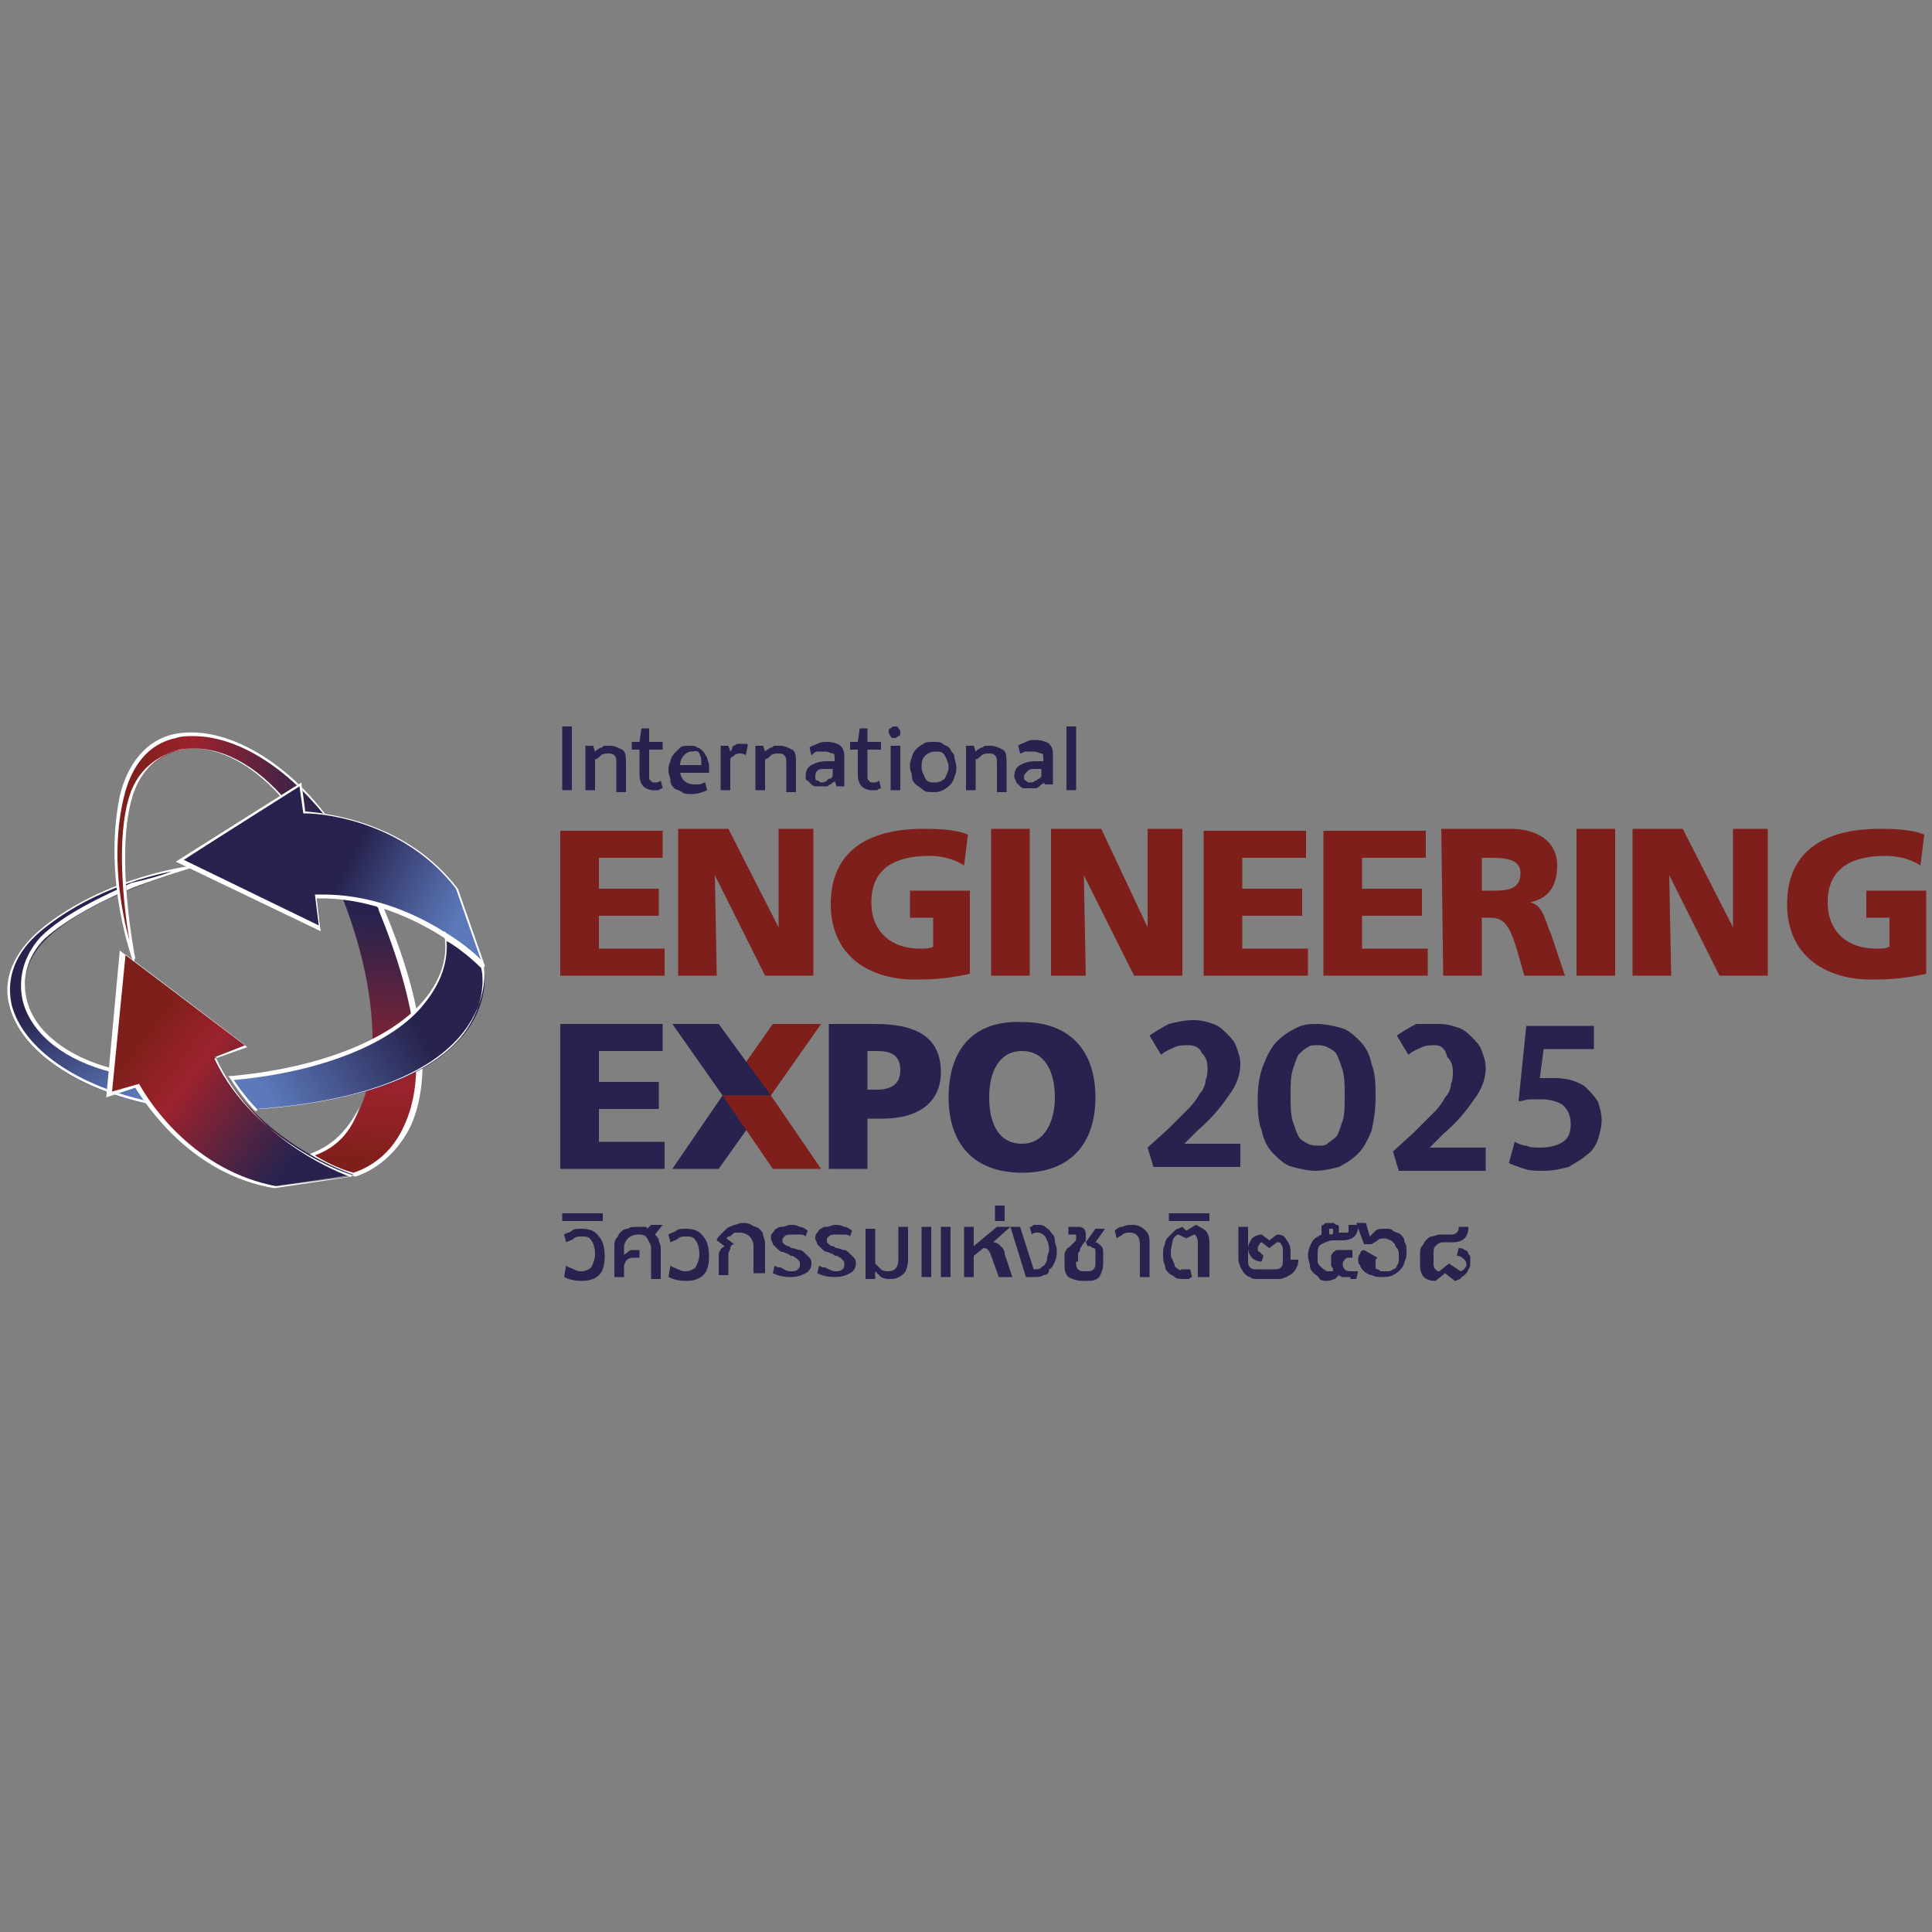 <?xml version="1.0" encoding="utf-8"?>
<!-- Generator: Adobe Illustrator 25.4.1, SVG Export Plug-In . SVG Version: 6.00 Build 0)  -->
<svg version="1.1" id="Layer_1" xmlns="http://www.w3.org/2000/svg" xmlns:xlink="http://www.w3.org/1999/xlink" x="0px" y="0px"
	 viewBox="0 0 100 100" style="enable-background:new 0 0 100 100;" xml:space="preserve">
<rect x="0" y="0" width="100" height="100" fill="#808080" stroke="none"/>
<style type="text/css">
	
		.st0{clip-path:url(#SVGID_00000048499063862343629660000005940332698079762621_);fill:url(#SVGID_00000118361782042948156780000004803830015416406449_);}
	.st1{fill:#FFFFFF;}
	
		.st2{clip-path:url(#SVGID_00000168094587965307762270000015825462836959437217_);fill:url(#SVGID_00000060718324275319074170000000247616836049748639_);}
	
		.st3{clip-path:url(#SVGID_00000091011155702180067430000000844117436402734501_);fill:url(#SVGID_00000071523515394128332370000007764185227917441198_);}
	
		.st4{clip-path:url(#SVGID_00000094599051384307059860000012418341844285901495_);fill:url(#SVGID_00000109030595874581641620000013131884051557281433_);}
	
		.st5{clip-path:url(#SVGID_00000132800522209511845780000000742505904216406159_);fill:url(#SVGID_00000145761465074217219400000010644927657437271680_);}
	
		.st6{clip-path:url(#SVGID_00000112623811533623447240000016345510917511593120_);fill:url(#SVGID_00000112608470499467485570000001271619788814456240_);}
	.st7{fill:#27234E;}
	.st8{fill:#7F1F1B;}
</style>
<g>
	<g>
		<g>
			<defs>
				<path id="SVGID_1_" d="M2.1,48.2c-3.7,3.1-0.8,7.7,5.8,9c0,0-0.2-0.8-0.3-1.3c-0.5-0.1-1.7-0.4-1.7-0.4
					c-4.8-1.2-5.6-4.8-3.6-6.8c2.2-2.3,7.7-3.8,7.7-3.8S5.6,45.3,2.1,48.2"/>
			</defs>
			<clipPath id="SVGID_00000057129539042283870450000004914981633710186907_">
				<use xlink:href="#SVGID_1_"  style="overflow:visible;"/>
			</clipPath>
			
				<linearGradient id="SVGID_00000016769918272783366630000003877182697489980036_" gradientUnits="userSpaceOnUse" x1="-839.412" y1="379.464" x2="-839.271" y2="379.464" gradientTransform="matrix(31.344 62.32 -62.32 31.344 49961.004 40466.242)">
				<stop  offset="0" style="stop-color:#27234E"/>
				<stop  offset="0.332" style="stop-color:#27234E"/>
				<stop  offset="1" style="stop-color:#5C79BA"/>
			</linearGradient>
			
				<polygon style="clip-path:url(#SVGID_00000057129539042283870450000004914981633710186907_);fill:url(#SVGID_00000016769918272783366630000003877182697489980036_);" points="
				7.7,40.2 14.9,54.7 0.7,61.8 -6.5,47.4 			"/>
		</g>
	</g>
	<g>
		<path class="st1" d="M8,57.2L8,57.2c-4-0.8-6.9-2.8-7.5-5.1c-0.4-1.4,0.2-2.8,1.6-4c3.4-2.8,7.9-3.3,7.9-3.3v0.1c0,0-1.4,0.4-3,1
			c-1.5,0.6-3.5,1.6-4.7,2.7c-0.9,0.9-1.2,2.1-0.9,3.2c0.4,1.6,2.1,2.9,4.4,3.5c0,0,1.2,0.3,1.7,0.4l0,0l0,0C7.8,56.3,8,57.1,8,57.1
			V57.2z M8.9,45.1c-1.5,0.3-4.4,1.1-6.8,3.1c-1.3,1.1-1.8,2.4-1.5,3.8c0.6,2.3,3.4,4.2,7.1,5c0-0.2-0.2-0.7-0.2-1.1
			c-0.6-0.1-1.7-0.4-1.7-0.4c-2.4-0.6-4.1-1.9-4.6-3.6c-0.3-1.2,0-2.4,0.9-3.4c1.2-1.2,3.2-2.1,4.7-2.8C7.7,45.5,8.4,45.3,8.9,45.1z
			"/>
	</g>
	<g>
		<g>
			<defs>
				<path id="SVGID_00000167386068523538403330000008269282438596030639_" d="M16.2,59.8c0,0,1.2,0.7,2.2,1c0.2,0,6.4-1.6,1.4-13.7
					c0-0.1-0.1-0.3-0.1-0.3s-0.8-0.3-2-0.4C20.1,52.5,19.9,58.4,16.2,59.8"/>
			</defs>
			<clipPath id="SVGID_00000055687017143959374620000000953685994423089827_">
				<use xlink:href="#SVGID_00000167386068523538403330000008269282438596030639_"  style="overflow:visible;"/>
			</clipPath>
			
				<linearGradient id="SVGID_00000065054307580754355090000017641356775834052770_" gradientUnits="userSpaceOnUse" x1="-859.114" y1="377.065" x2="-858.973" y2="377.065" gradientTransform="matrix(5.516 -90.18 -90.18 -5.516 38762.309 -75334.578)">
				<stop  offset="0" style="stop-color:#7F1F1B"/>
				<stop  offset="0.184" style="stop-color:#922127"/>
				<stop  offset="0.321" style="stop-color:#9B222D"/>
				<stop  offset="0.761" style="stop-color:#4D2343"/>
				<stop  offset="1" style="stop-color:#27234E"/>
			</linearGradient>
			
				<polygon style="clip-path:url(#SVGID_00000055687017143959374620000000953685994423089827_);fill:url(#SVGID_00000065054307580754355090000017641356775834052770_);" points="
				24.8,61.3 25.7,46.5 16.2,46 15.3,60.8 			"/>
		</g>
	</g>
	<g>
		<path class="st1" d="M18.4,60.9L18.4,60.9c-1.1-0.3-2.2-1-2.3-1L16,59.8l0.1-0.1c1.1-0.4,1.9-1.2,2.5-2.4c1.1-2.5,0.7-6.6-1-10.8
			v-0.1h0.1c1.2,0.1,2,0.4,2.1,0.4l0,0l0,0c0,0,0.1,0.2,0.1,0.3c2.1,5,2.5,8.8,1.3,11.3C20.2,60.3,18.7,60.8,18.4,60.9L18.4,60.9z
			 M16.3,59.8c0.3,0.2,1.2,0.7,2,0.9c0.3-0.1,1.8-0.6,2.6-2.4c1.2-2.5,0.7-6.3-1.3-11.2c0-0.1-0.1-0.2-0.1-0.2
			c-0.1,0-0.8-0.3-1.9-0.4c1.7,4.2,2.1,8.3,1,10.8C18.2,58.6,17.4,59.4,16.3,59.8z"/>
	</g>
	<g>
		<g>
			<defs>
				<path id="SVGID_00000009570893746176310770000000857130262628300963_" d="M6.3,41.2c-1,4.4,0.7,8.5,0.7,8.5s-1.1-5.6-0.1-8.6
					c0.9-2.7,4.4-3.6,7.7,0.1c0,0,0.8,0.9,1.1,1.4c0.5-0.1,1.3-0.3,1.3-0.3c-2.2-2.8-4.9-4.3-7-4.3C8.2,38,6.8,39,6.3,41.2"/>
			</defs>
			<clipPath id="SVGID_00000007387412240222101290000015901446933346905530_">
				<use xlink:href="#SVGID_00000009570893746176310770000000857130262628300963_"  style="overflow:visible;"/>
			</clipPath>
			
				<linearGradient id="SVGID_00000067942465487405835480000015473474364093746069_" gradientUnits="userSpaceOnUse" x1="-842.244" y1="374.887" x2="-842.104" y2="374.887" gradientTransform="matrix(69.757 -0.365 -0.365 -69.757 58895.949 25887.053)">
				<stop  offset="0" style="stop-color:#7F1F1B"/>
				<stop  offset="0.184" style="stop-color:#922127"/>
				<stop  offset="0.321" style="stop-color:#9B222D"/>
				<stop  offset="0.761" style="stop-color:#4D2343"/>
				<stop  offset="1" style="stop-color:#27234E"/>
			</linearGradient>
			
				<polygon style="clip-path:url(#SVGID_00000007387412240222101290000015901446933346905530_);fill:url(#SVGID_00000067942465487405835480000015473474364093746069_);" points="
				5.4,49.8 17,49.7 17,37.5 5.3,37.5 			"/>
		</g>
	</g>
	<g>
		<path class="st1" d="M6.9,49.8c0,0-1.6-4.2-0.7-8.6C6.6,39.5,7.6,38.3,9,38c2.4-0.5,5.5,1.1,7.9,4.2l0.1,0.1h-0.1
			c0,0-0.8,0.2-1.3,0.3l0,0l0,0c-0.3-0.4-1.1-1.4-1.1-1.4c-1.6-1.8-3.5-2.7-5.1-2.4c-1.2,0.2-2.1,1.1-2.5,2.3c-1,3,0.1,8.5,0.1,8.5
			L6.9,49.8z M10,38.1c-0.3,0-0.6,0-0.9,0.1c-1.4,0.3-2.3,1.4-2.7,3.1c-0.7,3-0.1,5.9,0.3,7.4c-0.3-1.8-0.7-5.3,0-7.5
			c0.4-1.3,1.4-2.1,2.6-2.4c1.7-0.3,3.6,0.5,5.3,2.4c0,0,0.7,0.9,1.1,1.3c0.4-0.1,0.9-0.2,1.1-0.3C14.7,39.6,12.2,38.1,10,38.1z"/>
	</g>
	<g>
		<g>
			<defs>
				<path id="SVGID_00000149354931883560367310000018047153868220917165_" d="M9.4,44.6l7.2,3.5l-0.2-1.7c5-0.2,8.7,3.6,8.7,3.6
					l-1.4-4c-2.6-3.4-6.6-3.9-7.9-4l-0.2-1.5L9.4,44.6z"/>
			</defs>
			<clipPath id="SVGID_00000139991574406661440100000004027510658857182080_">
				<use xlink:href="#SVGID_00000149354931883560367310000018047153868220917165_"  style="overflow:visible;"/>
			</clipPath>
			
				<linearGradient id="SVGID_00000070094911385629961760000018340478883444530842_" gradientUnits="userSpaceOnUse" x1="-839.455" y1="389.427" x2="-839.314" y2="389.427" gradientTransform="matrix(62.215 31.427 -31.427 62.215 64479.586 2197.152)">
				<stop  offset="0" style="stop-color:#27234E"/>
				<stop  offset="0.332" style="stop-color:#27234E"/>
				<stop  offset="0.375" style="stop-color:#2B2956"/>
				<stop  offset="0.802" style="stop-color:#4E629E"/>
				<stop  offset="1" style="stop-color:#5C79BA"/>
			</linearGradient>
			
				<polygon style="clip-path:url(#SVGID_00000139991574406661440100000004027510658857182080_);fill:url(#SVGID_00000070094911385629961760000018340478883444530842_);" points="
				12.5,34.3 28.9,42.5 21.9,56.3 5.6,48.1 			"/>
		</g>
	</g>
	<g>
		<path class="st1" d="M25,50.1c0,0-3.7-3.7-8.6-3.6l0.2,1.7l-7.5-3.6l6.5-4.1l0.2,1.5c1.3,0.1,5.3,0.6,7.9,4l0,0l1.4,4L25,50.1z
			 M16.7,46.3c4.2,0,7.4,2.6,8.2,3.4L23.6,46c-2.6-3.4-6.7-3.9-7.8-3.9h-0.1l-0.2-1.4l-6,3.8l7,3.4l-0.2-1.6h0.1
			C16.5,46.3,16.6,46.3,16.7,46.3z"/>
	</g>
	<g>
		<g>
			<defs>
				<path id="SVGID_00000029034791106077161040000002282700327867729326_" d="M11.9,55.8c0.7,1.1,1.3,1.6,1.3,1.6s0.2,0,0.3,0
					c13-1,11.6-7.3,11.5-7.5c-0.8-0.8-1.9-1.5-1.9-1.5C23.6,52.4,18.5,55.3,11.9,55.8"/>
			</defs>
			<clipPath id="SVGID_00000085240992472810453680000009976255571776421253_">
				<use xlink:href="#SVGID_00000029034791106077161040000002282700327867729326_"  style="overflow:visible;"/>
			</clipPath>
			
				<linearGradient id="SVGID_00000065784974291502411080000015173257743812704419_" gradientUnits="userSpaceOnUse" x1="-855.452" y1="375.143" x2="-855.311" y2="375.143" gradientTransform="matrix(-77.847 45.855 -45.855 -77.847 -49367.441 68480.469)">
				<stop  offset="0" style="stop-color:#27234E"/>
				<stop  offset="0.332" style="stop-color:#27234E"/>
				<stop  offset="1" style="stop-color:#5C79BA"/>
			</linearGradient>
			
				<polygon style="clip-path:url(#SVGID_00000085240992472810453680000009976255571776421253_);fill:url(#SVGID_00000065784974291502411080000015173257743812704419_);" points="
				30.4,55.1 15.7,63.8 8,50.8 22.8,42.1 			"/>
		</g>
	</g>
	<g>
		<path class="st1" d="M13.2,57.5L13.2,57.5c0,0-0.6-0.6-1.3-1.7l-0.1-0.1h0.1c4.6-0.4,8.4-1.9,10.1-4c0.8-1,1.2-2.1,1-3.3v-0.2
			l0.1,0.1c0,0,1.2,0.7,1.9,1.5l0,0l0,0c0.1,0.3,0.3,1.9-1,3.6c-1.7,2.2-5.3,3.6-10.7,4C13.4,57.5,13.2,57.5,13.2,57.5L13.2,57.5z
			 M12.1,55.9c0.6,0.9,1.1,1.4,1.2,1.5c0.1,0,0.2,0,0.2,0c5.2-0.4,8.9-1.8,10.5-3.9c1.2-1.6,1-3.1,0.9-3.4c-0.6-0.6-1.4-1.2-1.8-1.4
			c0.1,1.1-0.3,2.2-1.1,3.2C20.4,54,16.6,55.5,12.1,55.9z"/>
	</g>
	<g>
		<g>
			<defs>
				<path id="SVGID_00000131351138060922849560000014296596713725727884_" d="M5.7,56.7l1.4-0.5c0.6,1.1,2.9,4.5,7.1,5.2l4.1-0.6
					c0,0-5-1.6-7.2-6.1l1.6-0.6l-6.4-4.8L5.7,56.7z"/>
			</defs>
			<clipPath id="SVGID_00000070819536425965573990000007104611575392970390_">
				<use xlink:href="#SVGID_00000131351138060922849560000014296596713725727884_"  style="overflow:visible;"/>
			</clipPath>
			
				<linearGradient id="SVGID_00000120550765011803468460000002105260894152466858_" gradientUnits="userSpaceOnUse" x1="-839.012" y1="384.091" x2="-838.871" y2="384.091" gradientTransform="matrix(56.247 41.166 41.166 -56.247 31388.846 56195.918)">
				<stop  offset="0" style="stop-color:#7F1F1B"/>
				<stop  offset="0.184" style="stop-color:#922127"/>
				<stop  offset="0.321" style="stop-color:#9B222D"/>
				<stop  offset="0.761" style="stop-color:#4D2343"/>
				<stop  offset="1" style="stop-color:#27234E"/>
			</linearGradient>
			
				<polygon style="clip-path:url(#SVGID_00000070819536425965573990000007104611575392970390_);fill:url(#SVGID_00000120550765011803468460000002105260894152466858_);" points="
				-0.1,57.2 14,67.5 24.2,53.5 10.1,43.3 			"/>
		</g>
	</g>
	<path class="st1" d="M14.2,61.5L14.2,61.5C10,60.8,7.7,57.4,7,56.3l-1.5,0.5l0.7-7.6l6.6,5l-1.7,0.6c2.1,4.4,7,6,7.1,6v0.1
		L14.2,61.5z M7.2,56.1L7.2,56.1c0.6,1.1,2.9,4.5,7.1,5.3l3.8-0.5c-1.1-0.4-5.1-2.2-6.9-6.1v-0.1l1.5-0.6l-6.2-4.7l-0.7,7.1
		L7.2,56.1z"/>
	<path class="st7" d="M51.2,56.8c0-1.3,0.5-2.4,1.7-2.4s1.7,1.1,1.7,2.4c0,1.2-0.5,2.4-1.7,2.4C51.6,59.2,51.2,58,51.2,56.8
		 M49.1,56.8c0,2.4,1.3,3.9,3.8,3.9s3.8-1.5,3.8-3.9s-1.3-3.9-3.8-3.9C50.4,52.8,49.1,54.3,49.1,56.8 M44.9,54.4h0.5
		c0.7,0,1.2,0.2,1.2,1s-0.6,1-1.2,1h-0.5V54.4z M42.9,60.5h2v-2.6h0.8c1.9,0,3-0.9,3-2.4c0-1.7-1.1-2.5-3.4-2.5h-2.4
		C42.9,53,42.9,60.5,42.9,60.5z M29,60.5h5.4v-1.4H31v-1.7h3.1V56H31v-1.6h3.3V53H29V60.5z"/>
	<path class="st8" d="M99.7,46.1h-3.1v1.4h1.2V49c-0.2,0.1-0.4,0.1-0.7,0.1c-1.5,0-2.5-0.9-2.5-2.4c0-1.8,1.3-2.4,3-2.4
		c0.5,0,1.2,0.1,1.8,0.5l0.2-1.6c-0.7-0.3-1.8-0.3-2.3-0.3c-2.8,0-4.8,1.1-4.8,3.9c0,2.9,2.3,3.9,4.3,3.9c0.7,0,1.6,0,2.9-0.3V46.1z
		 M84.7,50.5h1.8l-0.1-5.2l0,0l2.6,5.2h2.5v-7.6h-1.8V48l0,0l-2.6-5.1h-2.6v7.6H84.7z M81.6,50.5h2v-7.6h-2V50.5z M76.7,44.4h0.5
		c0.8,0,1.5,0.1,1.5,0.8c0,0.9-0.8,0.9-1.5,0.9h-0.5V44.4z M74.7,50.5h2v-3h0.4c0.7,0,1,0.3,1.4,1.6l0.4,1.4H81l-0.7-2.1
		c-0.4-0.9-0.4-1.5-1.1-1.7l0,0c1-0.2,1.4-0.9,1.4-1.9c0-1.3-1.1-1.9-2.4-1.9h-3.6L74.7,50.5L74.7,50.5z M68.5,50.5h5.4v-1.4h-3.4
		v-1.7h3.1V46h-3.1v-1.6h3.3V43h-5.3V50.5z M62.3,50.5h5.4v-1.4h-3.4v-1.7h3.1V46h-3.1v-1.6h3.3V43h-5.3V50.5z M54.4,50.5h1.8
		l-0.1-5.2l0,0l2.6,5.2h2.5v-7.6h-1.8V48l0,0L57,42.9h-2.6V50.5z M51.3,50.5h2v-7.6h-2V50.5z M50.2,46.1h-3.1v1.4h1.2V49
		c-0.2,0.1-0.4,0.1-0.7,0.1c-1.5,0-2.5-0.9-2.5-2.4c0-1.8,1.3-2.4,3-2.4c0.5,0,1.2,0.1,1.8,0.5l0.2-1.6c-0.7-0.3-1.8-0.3-2.3-0.3
		C45,42.9,43,44,43,46.8c0,2.9,2.3,3.9,4.3,3.9c0.7,0,1.6,0,2.9-0.3C50.2,50.4,50.2,46.1,50.2,46.1z M35.3,50.5h1.8L37,45.3l0,0
		l2.6,5.2h2.5v-7.6h-1.8V48l0,0l-2.6-5.1h-2.6v7.6H35.3z M29,50.5h5.4v-1.4H31v-1.7h3.1V46H31v-1.6h3.3V43H29V50.5z"/>
	<polygon class="st8" points="40,53 37.4,56.7 39.9,56.7 42.5,53 	"/>
	<polygon class="st7" points="39.9,56.7 37.2,53 34.8,53 37.4,56.7 	"/>
	<g>
		<polygon class="st7" points="37.2,60.5 39.9,56.7 37.4,56.7 34.8,60.5 		"/>
	</g>
	<polygon class="st8" points="37.4,56.7 40,60.5 42.5,60.5 39.9,56.7 	"/>
	<g>
		<path class="st7" d="M61.5,54.1c-0.2,0-0.5,0-0.7,0.1s-0.5,0.2-0.7,0.4l-0.6-1c0.3-0.2,0.6-0.4,1-0.6c0.4-0.1,0.8-0.2,1.3-0.2
			c0.4,0,0.7,0.1,1,0.2c0.3,0.1,0.5,0.3,0.7,0.5c0.2,0.2,0.4,0.4,0.5,0.7c0.1,0.3,0.2,0.5,0.2,0.9c0,0.5-0.2,1.1-0.6,1.6
			c-0.4,0.6-0.9,1.2-1.6,1.8l-0.7,0.7h2.9v1.2h-4.5l-0.3-1l1.1-1c0.4-0.4,0.7-0.7,1-1c0.3-0.3,0.5-0.6,0.6-0.8
			c0.2-0.2,0.3-0.5,0.3-0.7c0.1-0.2,0.1-0.4,0.1-0.6c0-0.4-0.1-0.6-0.3-0.8C62.1,54.2,61.8,54.1,61.5,54.1z"/>
		<path class="st7" d="M68.2,53c0.4,0,0.8,0.1,1.2,0.2c0.4,0.1,0.7,0.4,1,0.7c0.3,0.3,0.5,0.7,0.6,1.2c0.2,0.5,0.2,1.1,0.2,1.7
			c0,0.7-0.1,1.2-0.2,1.7c-0.2,0.5-0.4,0.9-0.7,1.2c-0.3,0.3-0.6,0.5-1,0.7c-0.4,0.1-0.8,0.2-1.2,0.2c-0.4,0-0.8-0.1-1.2-0.2
			c-0.4-0.1-0.7-0.4-1-0.7c-0.3-0.3-0.5-0.7-0.6-1.2c-0.2-0.5-0.2-1.1-0.2-1.7c0-0.6,0.1-1.2,0.3-1.7c0.2-0.5,0.4-0.9,0.7-1.2
			c0.3-0.3,0.6-0.5,1-0.7C67.5,53,67.8,53,68.2,53z M66.8,56.7c0,0.5,0,0.9,0.1,1.3c0.1,0.3,0.2,0.6,0.3,0.8s0.3,0.3,0.5,0.4
			c0.2,0.1,0.4,0.1,0.5,0.1c0.2,0,0.4,0,0.5-0.1s0.3-0.2,0.5-0.4c0.1-0.2,0.2-0.5,0.3-0.8c0.1-0.3,0.1-0.8,0.1-1.3s0-0.9-0.1-1.3
			c-0.1-0.3-0.2-0.6-0.3-0.8c-0.1-0.2-0.3-0.3-0.5-0.4c-0.2-0.1-0.4-0.1-0.5-0.1c-0.2,0-0.4,0-0.5,0.1c-0.2,0.1-0.3,0.2-0.5,0.4
			c-0.1,0.2-0.2,0.5-0.3,0.8C66.8,55.8,66.8,56.2,66.8,56.7z"/>
		<path class="st7" d="M74.3,54.1c-0.2,0-0.5,0-0.7,0.1s-0.5,0.2-0.7,0.4l-0.6-1c0.3-0.2,0.6-0.4,1-0.6C73.6,53,74,53,74.5,53
			c0.4,0,0.7,0.1,1,0.2c0.3,0.1,0.5,0.3,0.7,0.5c0.2,0.2,0.4,0.4,0.5,0.7c0.1,0.3,0.2,0.5,0.2,0.9c0,0.5-0.2,1.1-0.6,1.6
			c-0.4,0.6-0.9,1.2-1.6,1.8l-0.7,0.7h2.9v1.2h-4.5l-0.3-1l1.1-1c0.4-0.4,0.7-0.7,1-1c0.3-0.3,0.5-0.6,0.6-0.8
			c0.2-0.2,0.3-0.5,0.3-0.7c0.1-0.2,0.1-0.4,0.1-0.6c0-0.4-0.1-0.6-0.3-0.8C74.8,54.2,74.5,54.1,74.3,54.1z"/>
		<path class="st7" d="M82.5,53.1v1.2h-2.6l-0.2,1.5c0.1,0,0.2,0,0.3,0c0.1,0,0.2,0,0.3,0c0.3,0,0.6,0,1,0.1
			c0.3,0.1,0.6,0.2,0.8,0.4c0.2,0.2,0.4,0.4,0.6,0.7c0.1,0.3,0.2,0.6,0.2,1c0,0.3-0.1,0.7-0.2,1c-0.1,0.3-0.3,0.6-0.6,0.8
			c-0.2,0.2-0.6,0.4-0.9,0.6c-0.4,0.1-0.8,0.2-1.3,0.2c-0.4,0-0.7,0-1-0.1c-0.3-0.1-0.6-0.2-0.8-0.3l0.3-1.1
			c0.2,0.1,0.4,0.2,0.6,0.2c0.2,0.1,0.5,0.1,0.7,0.1c0.5,0,0.9-0.1,1.2-0.3c0.3-0.2,0.4-0.5,0.4-0.9c0-0.4-0.1-0.7-0.4-1
			c-0.3-0.2-0.7-0.3-1.1-0.3c-0.2,0-0.4,0-0.6,0c-0.2,0-0.4,0.1-0.6,0.1l0.4-3.9L82.5,53.1z"/>
	</g>
	<g>
		<path class="st7" d="M29.3,65.5c0.1,0.1,0.2,0.1,0.4,0.2s0.3,0.1,0.4,0.1c0.2,0,0.4-0.1,0.5-0.2c0.1-0.2,0.2-0.4,0.2-0.7
			c0-0.3-0.1-0.6-0.2-0.7c-0.1-0.2-0.3-0.2-0.5-0.2c-0.1,0-0.3,0-0.4,0.1s-0.2,0.1-0.4,0.2l-0.1-0.4c0.1-0.1,0.3-0.1,0.4-0.2
			s0.3-0.1,0.5-0.1c0.4,0,0.7,0.1,0.9,0.4c0.2,0.2,0.3,0.6,0.3,1c0,0.5-0.1,0.8-0.3,1c-0.2,0.2-0.5,0.3-0.9,0.3
			c-0.4,0-0.7-0.1-0.9-0.2L29.3,65.5z"/>
		<path class="st7" d="M29.1,63.2v-0.4h2.1v0.4H29.1z"/>
		<path class="st7" d="M32.3,65c0-0.1,0.1-0.1,0.2-0.2c0.1-0.1,0.2-0.1,0.3-0.1h0.3v0.4h-0.3c-0.3,0-0.4,0.1-0.5,0.4v0.6h-0.5v-1.6
			c0-0.1,0-0.3,0.1-0.4c0.1-0.1,0.1-0.2,0.2-0.3c0.1-0.1,0.2-0.2,0.4-0.2c0.1-0.1,0.3-0.1,0.5-0.1c0.1,0,0.2,0,0.3,0
			c0.1,0,0.2,0,0.2,0.1l0.2-0.2h0.6l-0.4,0.5c0.1,0.1,0.2,0.2,0.2,0.3c0,0.1,0.1,0.2,0.1,0.4v1.6h-0.5v-1.6c0-0.2-0.1-0.3-0.2-0.5
			s-0.3-0.2-0.5-0.2c-0.2,0-0.4,0.1-0.5,0.2c-0.1,0.1-0.2,0.3-0.2,0.4V65z"/>
		<path class="st7" d="M34.7,65.5c0.1,0.1,0.2,0.1,0.4,0.2s0.3,0.1,0.4,0.1c0.2,0,0.4-0.1,0.5-0.2c0.1-0.2,0.2-0.4,0.2-0.7
			c0-0.3-0.1-0.6-0.2-0.7c-0.1-0.2-0.3-0.2-0.5-0.2c-0.1,0-0.3,0-0.4,0.1s-0.2,0.1-0.4,0.2l-0.1-0.4c0.1-0.1,0.3-0.1,0.4-0.2
			s0.3-0.1,0.5-0.1c0.4,0,0.7,0.1,0.9,0.4c0.2,0.2,0.3,0.6,0.3,1c0,0.5-0.1,0.8-0.3,1c-0.2,0.2-0.5,0.3-0.9,0.3
			c-0.4,0-0.7-0.1-0.9-0.2L34.7,65.5z"/>
		<path class="st7" d="M39,66.1v-1.6c0-0.2-0.1-0.4-0.2-0.5c-0.1-0.1-0.3-0.2-0.5-0.2c-0.1,0-0.2,0-0.2,0c-0.1,0-0.1,0-0.2,0.1
			s-0.1,0.1-0.2,0.1c0,0-0.1,0.1-0.1,0.1l0.4,0.3c-0.1,0-0.2,0.1-0.2,0.2c0,0.1-0.1,0.2-0.1,0.3v1.1h-0.5V65c0-0.1,0-0.2,0.1-0.3
			c0-0.1,0.1-0.1,0.2-0.2l-0.4-0.3c0-0.1,0.1-0.2,0.2-0.3s0.2-0.2,0.3-0.3c0.1-0.1,0.2-0.1,0.4-0.2c0.1,0,0.3-0.1,0.4-0.1
			c0.2,0,0.3,0,0.5,0.1c0.1,0.1,0.3,0.1,0.4,0.2c0.1,0.1,0.2,0.2,0.2,0.3c0,0.1,0.1,0.3,0.1,0.4v1.6H39z"/>
		<path class="st7" d="M40.9,65.8c0.2,0,0.3,0,0.4-0.1c0.1-0.1,0.1-0.1,0.1-0.3c0-0.1,0-0.1-0.1-0.2c0,0-0.1-0.1-0.1-0.1
			c-0.1,0-0.1-0.1-0.2-0.1c-0.1,0-0.1,0-0.2-0.1c-0.1,0-0.2-0.1-0.3-0.1s-0.2-0.1-0.3-0.2c-0.1-0.1-0.1-0.1-0.2-0.2
			c0-0.1-0.1-0.2-0.1-0.3c0-0.1,0-0.2,0.1-0.3s0.1-0.2,0.2-0.2c0.1-0.1,0.2-0.1,0.3-0.1c0.1,0,0.3-0.1,0.4-0.1c0.2,0,0.3,0,0.5,0.1
			c0.1,0,0.3,0.1,0.4,0.2L41.7,64c-0.1-0.1-0.2-0.1-0.3-0.1c-0.1,0-0.2,0-0.4,0c-0.2,0-0.3,0-0.4,0.1c-0.1,0.1-0.1,0.1-0.1,0.2
			c0,0.1,0,0.1,0,0.1s0.1,0.1,0.1,0.1s0.1,0.1,0.2,0.1c0.1,0,0.1,0.1,0.2,0.1c0.1,0,0.3,0.1,0.4,0.1s0.2,0.1,0.3,0.2
			c0.1,0.1,0.1,0.1,0.2,0.2s0.1,0.2,0.1,0.3c0,0.2-0.1,0.4-0.3,0.5c-0.2,0.1-0.4,0.2-0.8,0.2c-0.4,0-0.7-0.1-0.9-0.2l0.1-0.4
			c0.1,0.1,0.2,0.1,0.3,0.1C40.6,65.7,40.7,65.8,40.9,65.8z"/>
		<path class="st7" d="M43.2,65.8c0.2,0,0.3,0,0.4-0.1c0.1-0.1,0.1-0.1,0.1-0.3c0-0.1,0-0.1-0.1-0.2c0,0-0.1-0.1-0.1-0.1
			c-0.1,0-0.1-0.1-0.2-0.1c-0.1,0-0.1,0-0.2-0.1c-0.1,0-0.2-0.1-0.3-0.1s-0.2-0.1-0.3-0.2c-0.1-0.1-0.1-0.1-0.2-0.2
			c0-0.1-0.1-0.2-0.1-0.3c0-0.1,0-0.2,0.1-0.3s0.1-0.2,0.2-0.2c0.1-0.1,0.2-0.1,0.3-0.1c0.1,0,0.3-0.1,0.4-0.1c0.2,0,0.3,0,0.5,0.1
			c0.1,0,0.3,0.1,0.4,0.2L44,64c-0.1-0.1-0.2-0.1-0.3-0.1c-0.1,0-0.2,0-0.4,0c-0.2,0-0.3,0-0.4,0.1c-0.1,0.1-0.1,0.1-0.1,0.2
			c0,0.1,0,0.1,0,0.1s0.1,0.1,0.1,0.1s0.1,0.1,0.2,0.1c0.1,0,0.1,0.1,0.2,0.1c0.1,0,0.3,0.1,0.4,0.1s0.2,0.1,0.3,0.2
			c0.1,0.1,0.1,0.1,0.2,0.2s0.1,0.2,0.1,0.3c0,0.2-0.1,0.4-0.3,0.5c-0.2,0.1-0.4,0.2-0.8,0.2c-0.4,0-0.7-0.1-0.9-0.2l0.1-0.4
			c0.1,0.1,0.2,0.1,0.3,0.1C42.9,65.7,43.1,65.8,43.2,65.8z"/>
		<path class="st7" d="M46.5,63.5H47v1.7c0,0.3-0.1,0.6-0.2,0.7c-0.2,0.2-0.4,0.3-0.7,0.3c-0.2,0-0.3,0-0.5-0.1
			c-0.1-0.1-0.2-0.2-0.3-0.3l0,0.4h-0.5v-2.6h0.5v1.8c0.1,0.1,0.2,0.2,0.3,0.3s0.3,0.1,0.4,0.1c0.3,0,0.5-0.2,0.5-0.6V63.5z"/>
		<path class="st7" d="M48.2,63.5v2.6h-0.5v-2.6H48.2z M49.2,63.5v2.6h-0.5v-2.6H49.2z"/>
		<path class="st7" d="M51.7,66.1L51.3,65c-0.1-0.3-0.2-0.4-0.4-0.4L50.4,65v1.1h-0.5v-2.6h0.5v1l1.2-1h0.7l-0.9,0.8
			c0.2,0,0.3,0.1,0.4,0.2c0.1,0.1,0.2,0.2,0.2,0.4l0.4,1.2H51.7z"/>
		<path class="st7" d="M51.5,63.2v-0.8H52v0.8H51.5z"/>
		<path class="st7" d="M53.1,66.1l-0.8-2.6h0.5l0.7,2.2h0.1c0.1,0,0.2,0,0.3-0.1s0.2-0.1,0.2-0.2c0.1-0.1,0.1-0.2,0.1-0.3
			c0-0.1,0.1-0.3,0.1-0.4c0-0.3-0.1-0.5-0.2-0.7c-0.1-0.1-0.2-0.2-0.4-0.2c-0.1,0-0.2,0-0.3,0.1l-0.1-0.4c0.1,0,0.1,0,0.2-0.1
			c0.1,0,0.2,0,0.2,0c0.1,0,0.3,0,0.4,0.1s0.2,0.1,0.3,0.3c0.1,0.1,0.2,0.2,0.2,0.4c0,0.2,0.1,0.3,0.1,0.5c0,0.2,0,0.4-0.1,0.6
			s-0.1,0.3-0.3,0.4C54.3,65.9,54.2,66,54,66c-0.1,0.1-0.3,0.1-0.5,0.1H53.1z"/>
		<path class="st7" d="M55.7,65.3c0,0.2,0,0.3,0.1,0.4s0.2,0.1,0.4,0.1c0.2,0,0.3,0,0.4-0.1s0.1-0.2,0.1-0.4v-0.5
			c0-0.1,0-0.2-0.1-0.2s-0.1-0.1-0.2-0.1h-0.1l-0.1-0.2l0.5-0.7h0.5l-0.5,0.7c0.1,0,0.2,0.1,0.3,0.2c0.1,0.1,0.1,0.2,0.1,0.4v0.5
			c0,0.3-0.1,0.5-0.2,0.7c-0.2,0.2-0.4,0.2-0.8,0.2c-0.4,0-0.6-0.1-0.8-0.2c-0.2-0.2-0.2-0.4-0.2-0.7V65c0-0.1,0-0.2,0.1-0.3
			c0-0.1,0.1-0.1,0.2-0.2s0.1-0.1,0.2-0.2s0.1-0.1,0.1-0.2V64c0-0.1,0-0.1-0.1-0.1h-0.3v-0.4h0.4c0.2,0,0.3,0,0.4,0.1
			c0.1,0.1,0.1,0.2,0.1,0.4v0.1c0,0.1,0,0.2-0.1,0.2c0,0.1-0.1,0.1-0.1,0.2c-0.1,0.1-0.1,0.1-0.1,0.2c0,0.1-0.1,0.1-0.1,0.2V65.3z"
			/>
		<path class="st7" d="M59,66.1v-1.7c0-0.4-0.2-0.6-0.5-0.6c-0.1,0-0.3,0-0.4,0.1c-0.1,0.1-0.2,0.1-0.3,0.2l-0.1-0.4
			c0.1-0.1,0.2-0.2,0.4-0.2c0.2-0.1,0.3-0.1,0.5-0.1c0.3,0,0.5,0.1,0.7,0.3c0.2,0.2,0.2,0.4,0.2,0.7v1.7H59z"/>
		<path class="st7" d="M61.4,63.7l0.5-0.3c0.2,0.1,0.4,0.2,0.5,0.3c0.1,0.1,0.2,0.3,0.2,0.6v1.8H62v-1.8c0-0.2-0.1-0.4-0.2-0.4
			l-0.4,0.2L61,63.9c-0.1,0-0.3,0.2-0.3,0.3s-0.1,0.4-0.1,0.6c0,0.2,0,0.3,0.1,0.4c0,0.1,0.1,0.2,0.1,0.3s0.1,0.1,0.2,0.2
			s0.1,0,0.2,0c0.1,0,0.1,0,0.2,0s0.1,0,0.2,0l0.1,0.4c-0.1,0-0.1,0.1-0.2,0.1c-0.1,0-0.2,0-0.3,0c-0.1,0-0.3,0-0.4-0.1
			s-0.2-0.1-0.3-0.2c-0.1-0.1-0.2-0.2-0.2-0.4c-0.1-0.2-0.1-0.4-0.1-0.6c0-0.2,0-0.3,0.1-0.5c0-0.2,0.1-0.3,0.2-0.4s0.2-0.2,0.3-0.3
			c0.1-0.1,0.2-0.1,0.4-0.2L61.4,63.7z"/>
		<path class="st7" d="M60.5,63.2v-0.4h2.1v0.4H60.5z"/>
		<path class="st7" d="M67.2,65.2c0,0.1,0,0.3-0.1,0.4c0,0.1-0.1,0.2-0.2,0.3s-0.2,0.1-0.3,0.2c-0.1,0-0.2,0.1-0.4,0.1h-1.1
			c-0.2,0-0.3,0-0.4-0.1c-0.1,0-0.2-0.1-0.3-0.2s-0.1-0.2-0.2-0.3c0-0.1-0.1-0.2-0.1-0.4v-1.7h0.5v1.7c0,0.2,0,0.3,0.1,0.4
			c0.1,0.1,0.2,0.1,0.3,0.1h1c0.1,0,0.2,0,0.3-0.1s0.1-0.2,0.1-0.4v-0.5c0-0.1,0-0.2-0.1-0.3c0-0.1-0.1-0.1-0.2-0.1l-0.4,0.3
			l-0.4-0.3c-0.1,0-0.1,0.1-0.1,0.1s-0.1,0.1-0.1,0.2c0,0.1,0,0.2,0.1,0.2c0.1,0.1,0.1,0.1,0.2,0.2l-0.1,0.3c-0.2,0-0.4-0.1-0.5-0.2
			c-0.1-0.1-0.2-0.3-0.2-0.5c0-0.2,0.1-0.3,0.2-0.5c0.1-0.1,0.3-0.2,0.5-0.2l0.4,0.3l0.4-0.3c0.3,0,0.4,0.1,0.5,0.3
			c0.1,0.1,0.2,0.3,0.2,0.6V65.2z"/>
		<path class="st7" d="M69.9,66.1c-0.1,0-0.3,0-0.4,0s-0.2-0.1-0.2-0.1c-0.1,0.1-0.1,0.1-0.2,0.2c-0.1,0-0.2,0.1-0.4,0.1
			c-0.1,0-0.3,0-0.4-0.1C68.2,66,68.1,66,68,65.9c-0.1-0.1-0.2-0.2-0.2-0.4c0-0.1-0.1-0.3-0.1-0.5c0-0.3,0.1-0.5,0.2-0.7
			c0.1-0.2,0.3-0.3,0.5-0.4c0-0.1,0-0.1,0-0.2c0-0.1,0-0.1,0-0.2c0-0.1,0.1-0.1,0.1-0.1s0.1-0.1,0.1-0.1c0.1,0,0.1,0,0.2,0
			s0.1,0,0.2,0c0.1,0,0.1,0.1,0.2,0.1s0.1,0.1,0.1,0.1c0,0.1,0,0.1,0,0.2c0,0,0,0.1,0,0.1h0.2c0.1,0,0.1,0,0.2,0s0.1,0,0.1-0.1
			c0,0,0,0,0-0.1s0-0.1,0-0.1v-0.1h0.5v0.1c0,0.2-0.1,0.4-0.2,0.5c-0.1,0.1-0.3,0.2-0.6,0.2H69c-0.2,0-0.4,0.1-0.6,0.2
			s-0.2,0.3-0.2,0.6c0,0.1,0,0.2,0,0.3c0,0.1,0.1,0.2,0.1,0.2c0.1,0.1,0.1,0.1,0.2,0.2c0.1,0,0.1,0.1,0.2,0.1c0.1,0,0.2,0,0.2,0
			c0.1,0,0.1,0,0.1-0.1c0-0.1-0.1-0.1-0.1-0.2c0-0.1,0-0.1,0-0.2c0-0.1,0-0.2,0-0.3c0-0.1,0.1-0.1,0.1-0.2c0.1,0,0.1-0.1,0.2-0.1
			c0.1,0,0.2,0,0.2,0H70L70,65.1h-0.2c-0.1,0-0.1,0-0.2,0.1c0,0-0.1,0.1-0.1,0.2c0,0.1,0,0.2,0.1,0.3c0.1,0.1,0.2,0.1,0.4,0.1h0.3
			l-0.1,0.4H69.9z M68.9,63.9c0,0,0.1,0,0.1-0.1c0,0,0-0.1,0-0.1c0,0,0-0.1,0-0.1c0,0-0.1,0-0.1,0c0,0-0.1,0-0.1,0c0,0,0,0.1,0,0.1
			c0,0,0,0.1,0,0.1C68.8,63.9,68.8,63.9,68.9,63.9z"/>
		<path class="st7" d="M71.3,65.1c0,0-0.1,0.1-0.1,0.1s0,0.1,0,0.2c0,0.1,0,0.1,0,0.2s0.1,0.1,0.1,0.1c0.1,0,0.1,0.1,0.2,0.1
			c0.1,0,0.2,0,0.3,0c0.1,0,0.2,0,0.3-0.1c0.1,0,0.2-0.1,0.2-0.2c0.1-0.1,0.1-0.2,0.1-0.3c0-0.1,0-0.2,0-0.3c0-0.1,0-0.2-0.1-0.3
			s-0.1-0.2-0.1-0.2c-0.1-0.1-0.1-0.1-0.2-0.2c-0.1,0-0.2-0.1-0.3-0.1c-0.2,0-0.3,0-0.4,0.1s-0.2,0.1-0.3,0.2h-0.4l-0.4-1.1h0.5
			l0.2,0.7c0.1-0.1,0.2-0.2,0.3-0.3c0.1-0.1,0.3-0.1,0.5-0.1c0.2,0,0.3,0,0.4,0.1c0.1,0.1,0.3,0.1,0.4,0.2s0.2,0.2,0.2,0.4
			c0.1,0.1,0.1,0.3,0.1,0.5c0,0.2,0,0.3-0.1,0.5c0,0.1-0.1,0.3-0.2,0.4c-0.1,0.1-0.2,0.2-0.4,0.3c-0.2,0.1-0.4,0.1-0.6,0.1
			c-0.2,0-0.3,0-0.5-0.1c-0.1,0-0.3-0.1-0.4-0.2c-0.1-0.1-0.2-0.2-0.2-0.3c-0.1-0.1-0.1-0.2-0.1-0.3c0-0.1,0-0.2,0.1-0.3
			c0-0.1,0.1-0.2,0.2-0.2L71.3,65.1z"/>
		<path class="st7" d="M74.7,64.3c-0.2,0-0.3,0.1-0.4,0.2c-0.1,0.1-0.1,0.2-0.1,0.4v0.5c0,0.1,0,0.2,0.1,0.3
			c0.1,0.1,0.1,0.1,0.2,0.1l0.5-0.4l0.6,0.4c0.1,0,0.1-0.1,0.2-0.1c0-0.1,0.1-0.1,0.1-0.2c0-0.1,0-0.2-0.1-0.3
			C75.6,65,75.5,65,75.4,65l0.1-0.4c0.1,0,0.2,0,0.3,0.1c0.1,0,0.2,0.1,0.2,0.2c0.1,0.1,0.1,0.1,0.1,0.2c0,0.1,0,0.2,0,0.3
			c0,0.1,0,0.2-0.1,0.3c0,0.1-0.1,0.2-0.2,0.3c-0.1,0.1-0.2,0.1-0.2,0.2c-0.1,0-0.2,0.1-0.3,0.1l-0.5-0.4l-0.5,0.4
			c-0.3,0-0.5-0.1-0.6-0.2c-0.1-0.1-0.2-0.3-0.2-0.6v-0.6c0-0.1,0-0.3,0.1-0.4s0.1-0.2,0.2-0.3s0.2-0.2,0.3-0.2
			c0.1,0,0.3-0.1,0.4-0.1h0.6c0.1,0,0.2,0,0.3-0.1c0,0,0.1-0.1,0.1-0.2v-0.1h0.5v0.1c0,0.2-0.1,0.4-0.2,0.5
			c-0.1,0.1-0.3,0.2-0.6,0.2H74.7z"/>
	</g>
	<g>
		<path class="st7" d="M29.6,40.9h-0.5v-3.3h0.5V40.9z"/>
		<path class="st7" d="M30.8,40.9h-0.5v-2.3h0.4l0.1,0.3c0,0,0.1-0.1,0.1-0.1c0.1,0,0.1-0.1,0.2-0.1c0.1,0,0.1-0.1,0.2-0.1
			c0.1,0,0.2,0,0.3,0c0.2,0,0.4,0.1,0.6,0.2s0.2,0.4,0.2,0.7v1.5h-0.5v-1.5c0-0.2,0-0.3-0.1-0.4c-0.1-0.1-0.2-0.1-0.3-0.1
			c-0.1,0-0.3,0-0.4,0.1c-0.1,0.1-0.2,0.2-0.3,0.2V40.9z"/>
		<path class="st7" d="M33.6,40.2c0,0.1,0,0.2,0.1,0.2c0,0.1,0.1,0.1,0.2,0.1c0.1,0,0.2,0,0.3-0.1l0.1,0.4c-0.1,0-0.2,0.1-0.2,0.1
			c-0.1,0-0.2,0-0.3,0c-0.2,0-0.4-0.1-0.5-0.2c-0.1-0.1-0.2-0.3-0.2-0.6v-1.3h-0.4v-0.4h0.4l0.1-0.7h0.4v0.7h0.7v0.4h-0.7V40.2z"/>
		<path class="st7" d="M35.2,39.9c0,0.2,0.1,0.4,0.2,0.5c0.1,0.1,0.3,0.2,0.5,0.2c0.1,0,0.2,0,0.3,0c0.1,0,0.2-0.1,0.3-0.1l0.1,0.4
			c-0.2,0.1-0.5,0.2-0.8,0.2c-0.2,0-0.4,0-0.5-0.1c-0.1-0.1-0.3-0.1-0.4-0.2c-0.1-0.1-0.2-0.2-0.2-0.4c0-0.2-0.1-0.3-0.1-0.5
			c0-0.2,0-0.3,0.1-0.5c0-0.1,0.1-0.3,0.2-0.4c0.1-0.1,0.2-0.2,0.3-0.3c0.1-0.1,0.3-0.1,0.5-0.1c0.2,0,0.3,0,0.4,0.1
			c0.1,0,0.2,0.1,0.3,0.2c0.1,0.1,0.1,0.2,0.2,0.3c0,0.1,0.1,0.3,0.1,0.4c0,0.1,0,0.2,0,0.2c0,0.1,0,0.1,0,0.2H35.2z M35.8,38.9
			c-0.2,0-0.3,0.1-0.4,0.2c-0.1,0.1-0.2,0.3-0.2,0.5h1.1v-0.1c0-0.2,0-0.3-0.1-0.5S35.9,38.9,35.8,38.9z"/>
		<path class="st7" d="M37.8,38.9c0,0,0.1-0.1,0.1-0.2c0-0.1,0.1-0.1,0.1-0.1s0.1-0.1,0.2-0.1c0.1,0,0.1,0,0.2,0c0.1,0,0.2,0,0.2,0
			c0.1,0,0.1,0,0.1,0.1l-0.1,0.5C38.5,39,38.4,39,38.3,39c-0.1,0-0.2,0-0.3,0.1c-0.1,0.1-0.2,0.1-0.2,0.2v1.6h-0.5v-2.3h0.4
			L37.8,38.9z"/>
		<path class="st7" d="M39.6,40.9h-0.5v-2.3h0.4l0.1,0.3c0,0,0.1-0.1,0.1-0.1c0.1,0,0.1-0.1,0.2-0.1c0.1,0,0.1-0.1,0.2-0.1
			c0.1,0,0.2,0,0.3,0c0.2,0,0.4,0.1,0.6,0.2s0.2,0.4,0.2,0.7v1.5h-0.5v-1.5c0-0.2,0-0.3-0.1-0.4c-0.1-0.1-0.2-0.1-0.3-0.1
			c-0.1,0-0.3,0-0.4,0.1c-0.1,0.1-0.2,0.2-0.3,0.2V40.9z"/>
		<path class="st7" d="M41.7,40.2c0-0.3,0.1-0.5,0.3-0.6c0.2-0.1,0.4-0.2,0.8-0.2h0.4v-0.1c0-0.2,0-0.3-0.1-0.3s-0.2-0.1-0.4-0.1
			c-0.1,0-0.3,0-0.4,0S42.1,39,42,39.1l-0.1-0.4c0.1-0.1,0.2-0.1,0.4-0.2s0.3-0.1,0.5-0.1c0.3,0,0.6,0.1,0.7,0.2
			c0.2,0.2,0.2,0.4,0.2,0.6v1.5h-0.4l-0.1-0.3c0,0.1-0.1,0.1-0.1,0.1c0,0-0.1,0.1-0.1,0.1c-0.1,0-0.1,0.1-0.2,0.1
			c-0.1,0-0.2,0-0.3,0c-0.1,0-0.2,0-0.3,0c-0.1,0-0.2-0.1-0.2-0.1c-0.1-0.1-0.1-0.1-0.2-0.2C41.7,40.4,41.7,40.3,41.7,40.2z
			 M43.1,39.8h-0.4c-0.2,0-0.3,0-0.4,0.1s-0.1,0.2-0.1,0.3c0,0.1,0,0.2,0.1,0.2s0.1,0.1,0.2,0.1c0.1,0,0.2,0,0.3-0.1
			s0.1-0.1,0.2-0.1c0.1-0.1,0.1-0.1,0.1-0.2c0-0.1,0-0.2,0-0.2V39.8z"/>
		<path class="st7" d="M44.9,40.2c0,0.1,0,0.2,0.1,0.2c0,0.1,0.1,0.1,0.2,0.1c0.1,0,0.2,0,0.3-0.1l0.1,0.4c-0.1,0-0.2,0.1-0.2,0.1
			c-0.1,0-0.2,0-0.3,0c-0.2,0-0.4-0.1-0.5-0.2c-0.1-0.1-0.2-0.3-0.2-0.6v-1.3H44v-0.4h0.4l0.1-0.7h0.4v0.7h0.7v0.4h-0.7V40.2z"/>
		<path class="st7" d="M46.3,38.2c-0.1,0-0.2,0-0.2-0.1C46,38,46,37.9,46,37.9c0-0.1,0-0.2,0.1-0.2c0.1-0.1,0.1-0.1,0.2-0.1
			c0.1,0,0.2,0,0.2,0.1c0.1,0.1,0.1,0.1,0.1,0.2c0,0.1,0,0.2-0.1,0.2C46.5,38.1,46.4,38.2,46.3,38.2z M46.6,40.9h-0.5v-2.3h0.5V40.9
			z"/>
		<path class="st7" d="M47.1,39.7c0-0.2,0-0.3,0.1-0.5c0-0.1,0.1-0.3,0.2-0.4s0.2-0.2,0.4-0.3c0.1-0.1,0.3-0.1,0.5-0.1
			c0.2,0,0.4,0,0.5,0.1c0.1,0.1,0.3,0.1,0.4,0.3s0.2,0.2,0.2,0.4c0,0.1,0.1,0.3,0.1,0.5c0,0.2,0,0.3-0.1,0.5c0,0.1-0.1,0.3-0.2,0.4
			s-0.2,0.2-0.4,0.3s-0.3,0.1-0.5,0.1c-0.2,0-0.4,0-0.5-0.1s-0.3-0.2-0.4-0.3s-0.2-0.2-0.2-0.4C47.2,40,47.1,39.9,47.1,39.7z
			 M47.7,39.7c0,0.2,0.1,0.4,0.2,0.6s0.3,0.2,0.5,0.2s0.4-0.1,0.5-0.2c0.1-0.2,0.2-0.4,0.2-0.6c0-0.2-0.1-0.4-0.2-0.6
			c-0.1-0.2-0.3-0.2-0.5-0.2s-0.4,0.1-0.5,0.2C47.7,39.3,47.7,39.5,47.7,39.7z"/>
		<path class="st7" d="M50.5,40.9H50v-2.3h0.4l0.1,0.3c0,0,0.1-0.1,0.1-0.1c0.1,0,0.1-0.1,0.2-0.1c0.1,0,0.1-0.1,0.2-0.1
			c0.1,0,0.2,0,0.3,0c0.2,0,0.4,0.1,0.6,0.2s0.2,0.4,0.2,0.7v1.5h-0.5v-1.5c0-0.2,0-0.3-0.1-0.4s-0.2-0.1-0.3-0.1
			c-0.1,0-0.3,0-0.4,0.1c-0.1,0.1-0.2,0.2-0.3,0.2V40.9z"/>
		<path class="st7" d="M52.5,40.2c0-0.3,0.1-0.5,0.3-0.6s0.4-0.2,0.8-0.2H54v-0.1c0-0.2,0-0.3-0.1-0.3s-0.2-0.1-0.4-0.1
			c-0.1,0-0.3,0-0.4,0s-0.2,0.1-0.3,0.1l-0.1-0.4c0.1-0.1,0.2-0.1,0.4-0.2s0.3-0.1,0.5-0.1c0.3,0,0.6,0.1,0.7,0.2
			c0.2,0.2,0.2,0.4,0.2,0.6v1.5h-0.4L54,40.5c0,0.1-0.1,0.1-0.1,0.1c0,0-0.1,0.1-0.1,0.1s-0.1,0.1-0.2,0.1c-0.1,0-0.2,0-0.3,0
			c-0.1,0-0.2,0-0.3,0c-0.1,0-0.2-0.1-0.2-0.1c-0.1-0.1-0.1-0.1-0.2-0.2C52.6,40.4,52.5,40.3,52.5,40.2z M54,39.8h-0.4
			c-0.2,0-0.3,0-0.4,0.1C53.1,40,53,40.1,53,40.2c0,0.1,0,0.2,0.1,0.2c0.1,0.1,0.1,0.1,0.2,0.1c0.1,0,0.2,0,0.3-0.1
			c0.1,0,0.1-0.1,0.2-0.1c0.1-0.1,0.1-0.1,0.1-0.2c0-0.1,0-0.2,0-0.2V39.8z"/>
		<path class="st7" d="M55.7,40.9h-0.5v-3.3h0.5V40.9z"/>
	</g>
</g>
</svg>
